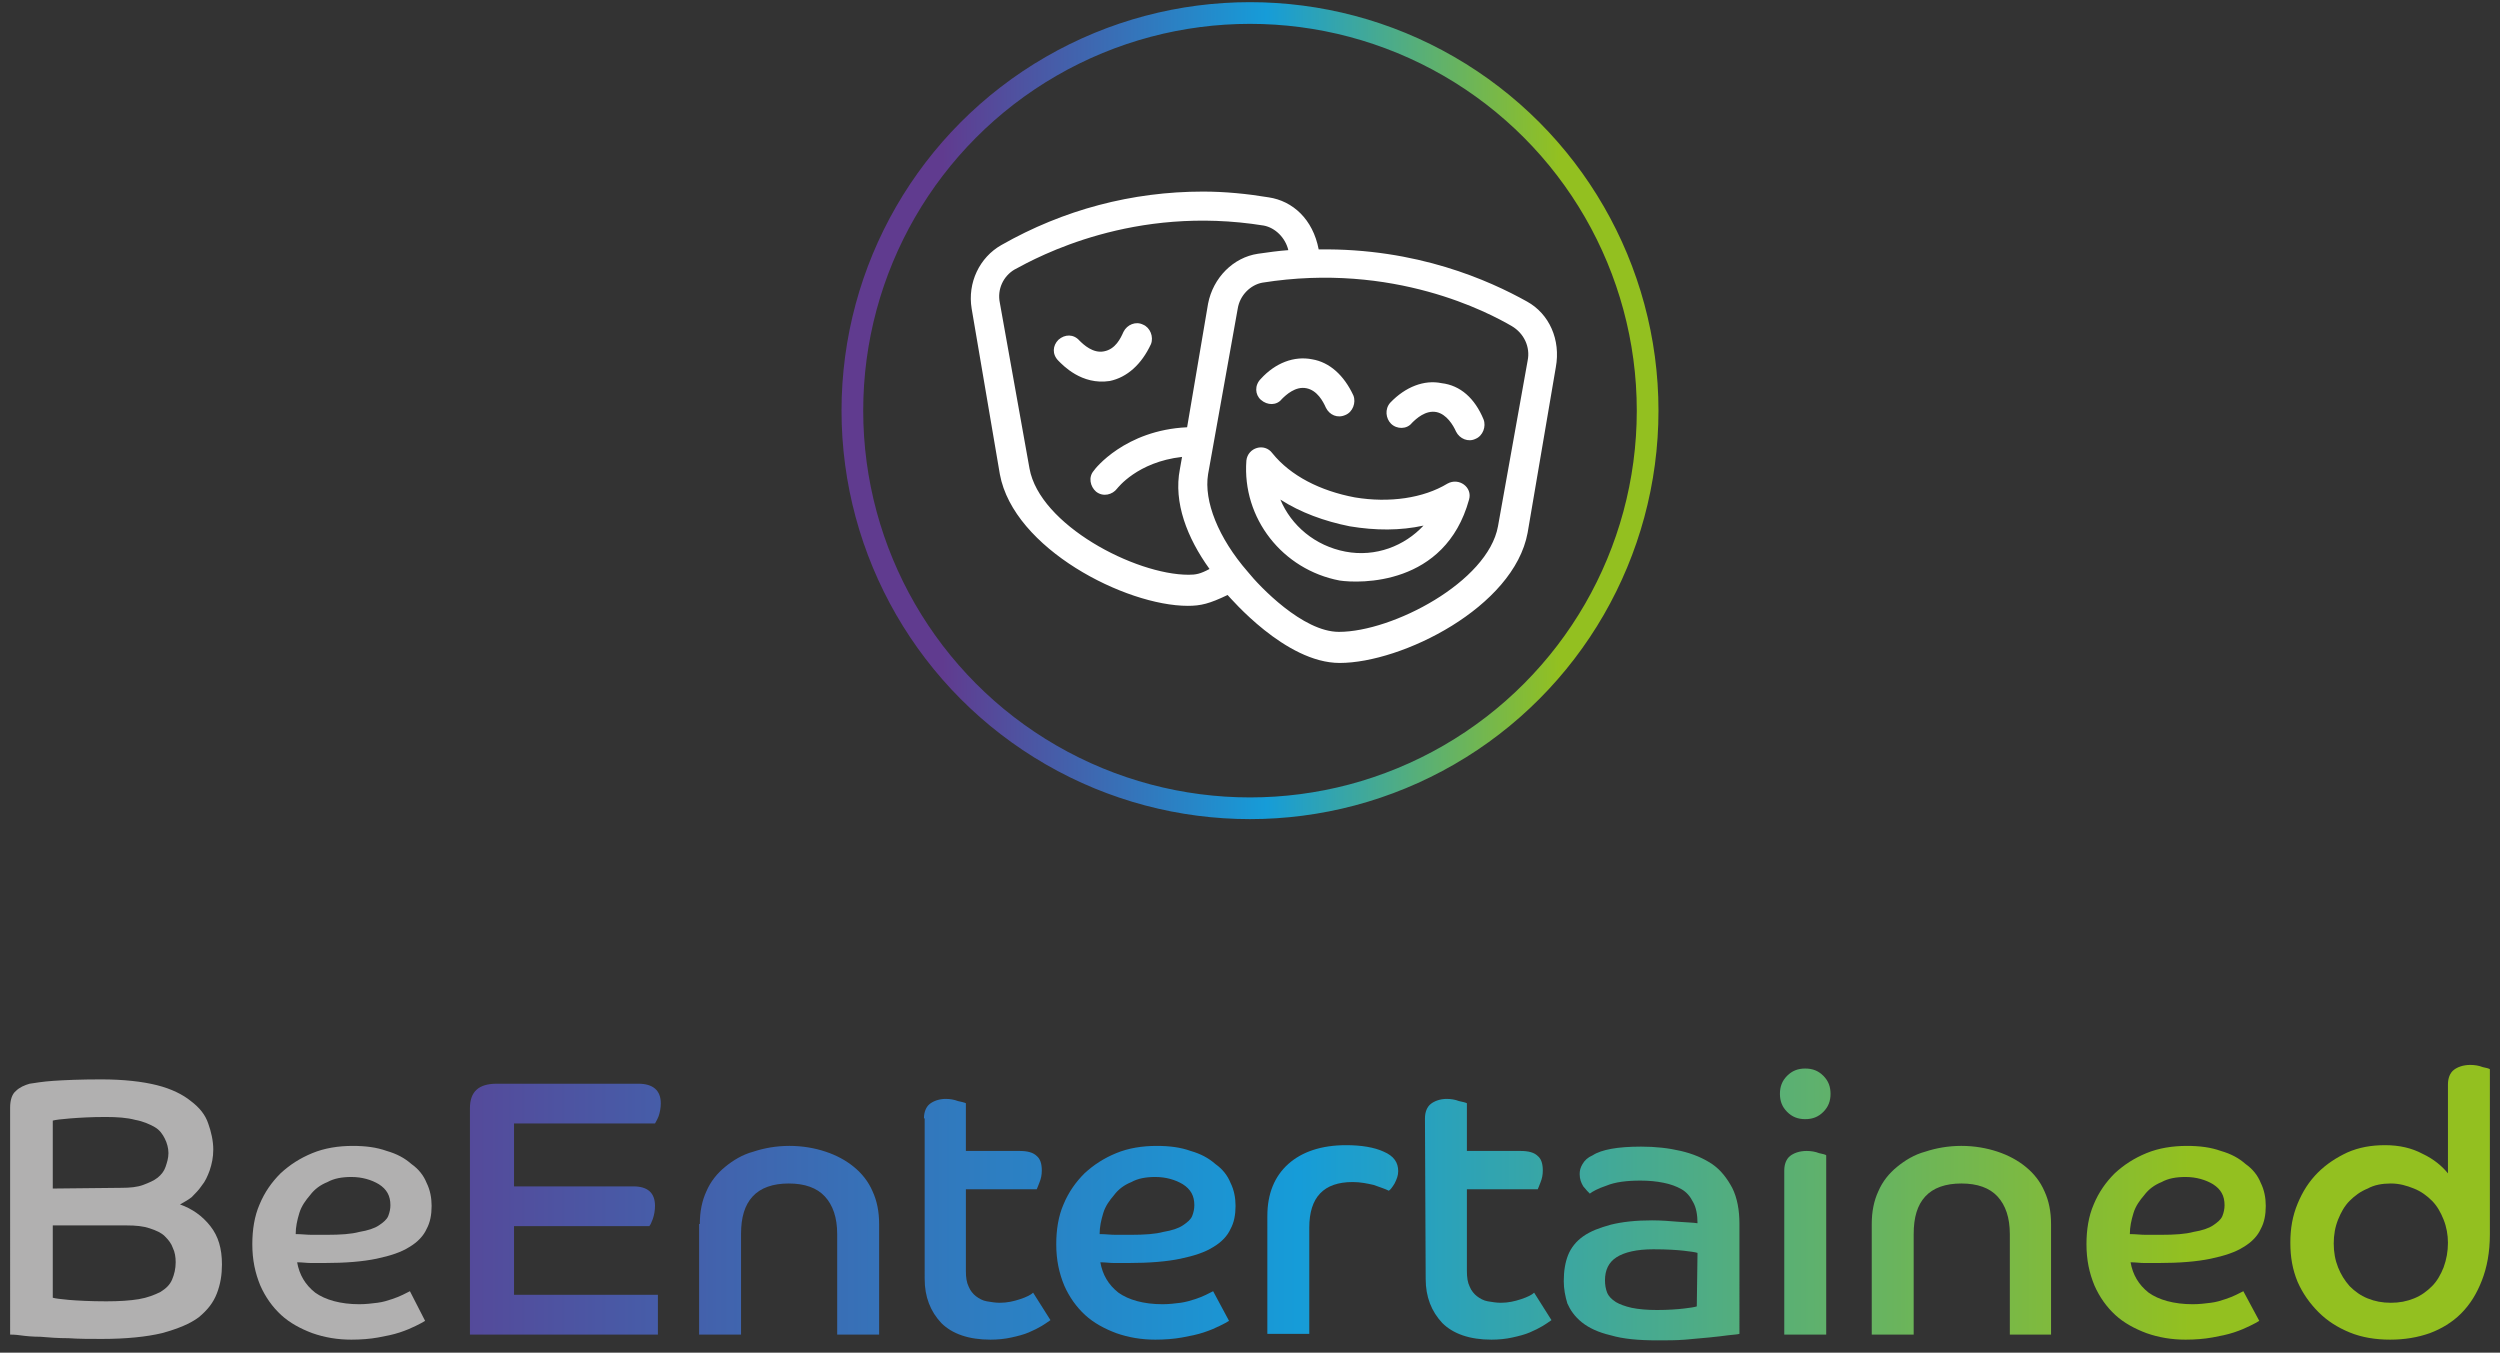 <?xml version="1.0" encoding="utf-8"?>
<!-- Generator: Adobe Illustrator 27.0.1, SVG Export Plug-In . SVG Version: 6.00 Build 0)  -->
<svg version="1.1" id="Layer_1" xmlns="http://www.w3.org/2000/svg" xmlns:xlink="http://www.w3.org/1999/xlink" x="0px" y="0px"
	 viewBox="0 0 345.8 187.1" style="enable-background:new 0 0 345.8 187.1;" xml:space="preserve">
<rect x="0" y="0" width="345.8" height="187.1" fill="#333333" stroke="none"/>
<style type="text/css">
	.st0{fill:#B1B0B0;}
	.st1{fill:url(#SVGID_1_);}
	.st2{fill:url(#SVGID_00000183216153674320555190000015187627538497297834_);}
	.st3{fill:url(#SVGID_00000054236091098688160290000011497900965985865350_);}
	.st4{fill:url(#SVGID_00000006670858028799785510000012332992079448337847_);}
	.st5{fill:url(#SVGID_00000115506238084653380130000014489322326203264399_);}
	.st6{fill:url(#SVGID_00000030446170103613142840000007069315042892464011_);}
	.st7{fill:url(#SVGID_00000164482486516220945980000002758395552623344516_);}
	.st8{fill:url(#SVGID_00000034799076197837459260000014128564114884690871_);}
	.st9{fill:url(#SVGID_00000132779669573029643000000006031581436367424909_);}
	.st10{fill:url(#SVGID_00000159455994933889170980000014688350630803129791_);}
	.st11{fill:url(#SVGID_00000072970038768888558710000005401119231112285330_);}
	.st12{fill:none;stroke:url(#SVGID_00000161608188336742069200000017086706331958728846_);stroke-width:3;}
	.st13{fill:#FFFFFF;}
</style>
<g>
	<path class="st0" d="M1.4,153.2c0-1.1,0.3-1.9,0.8-2.3c0.5-0.5,1.2-0.8,1.9-1c0.7-0.1,1.8-0.3,3.3-0.4c1.5-0.1,3.7-0.2,6.6-0.2
		c3.1,0,5.7,0.3,7.7,0.8c2,0.5,3.6,1.3,4.7,2.2c1.2,0.9,2,1.9,2.4,3.1c0.4,1.1,0.7,2.4,0.7,3.6c0,1.1-0.2,2-0.5,2.9
		c-0.3,0.8-0.6,1.5-1.1,2.1c-0.4,0.6-0.9,1.1-1.4,1.6c-0.5,0.4-1.1,0.7-1.6,1c1.7,0.6,3.1,1.6,4.2,3c1.1,1.4,1.6,3.1,1.6,5.3
		c0,1.4-0.2,2.7-0.7,4s-1.3,2.3-2.5,3.3c-1.2,0.9-2.9,1.6-5.1,2.2c-2.1,0.5-4.9,0.8-8.3,0.8c-1.6,0-3.2,0-4.6-0.1
		c-1.5,0-2.8-0.1-3.9-0.2c-1.1,0-2.1-0.1-2.8-0.2c-0.7-0.1-1.2-0.1-1.4-0.1L1.4,153.2L1.4,153.2z M16.8,164.3c1.2,0,2.2-0.1,3-0.4
		c0.8-0.3,1.5-0.6,2-1c0.5-0.4,0.9-0.9,1.1-1.5c0.2-0.6,0.4-1.2,0.4-1.9c0-0.7-0.2-1.4-0.5-2c-0.3-0.6-0.7-1.2-1.4-1.6
		c-0.7-0.4-1.6-0.8-2.7-1c-1.1-0.3-2.5-0.4-4.1-0.4c-2,0-3.6,0.1-4.9,0.2s-2,0.2-2.4,0.3v9.4L16.8,164.3L16.8,164.3z M7.3,179.5
		c0.3,0.1,1.1,0.2,2.2,0.3c1.2,0.1,3,0.2,5.2,0.2c1.8,0,3.3-0.1,4.5-0.3c1.2-0.2,2.2-0.6,3-1c0.8-0.5,1.3-1,1.6-1.7
		c0.3-0.7,0.5-1.5,0.5-2.4c0-0.7-0.1-1.4-0.4-2c-0.2-0.6-0.6-1.1-1.1-1.6c-0.5-0.5-1.2-0.8-2.1-1.1c-0.9-0.3-1.9-0.4-3.2-0.4H7.3
		C7.3,169.5,7.3,179.5,7.3,179.5z"/>
	<path class="st0" d="M58.8,182.7c-0.3,0.2-0.7,0.4-1.3,0.7c-0.6,0.3-1.3,0.6-2.2,0.9c-0.9,0.3-1.9,0.5-3,0.7
		c-1.1,0.2-2.4,0.3-3.7,0.3c-1.9,0-3.7-0.3-5.4-0.9c-1.6-0.6-3.1-1.4-4.3-2.5c-1.2-1.1-2.2-2.5-2.9-4.1c-0.7-1.7-1.1-3.5-1.1-5.7
		c0-2,0.3-3.9,1-5.5c0.7-1.7,1.7-3.1,2.9-4.3c1.3-1.2,2.7-2.1,4.4-2.8c1.7-0.7,3.6-1,5.6-1c1.8,0,3.3,0.2,4.7,0.7
		c1.4,0.4,2.5,1,3.4,1.8c1,0.7,1.7,1.6,2.1,2.6c0.5,1,0.7,2.1,0.7,3.2c0,1.2-0.2,2.3-0.7,3.2c-0.4,0.9-1.2,1.8-2.4,2.5
		c-1.1,0.7-2.6,1.2-4.5,1.6c-1.9,0.4-4.3,0.6-7.3,0.6H43c-0.6,0-1.2-0.1-1.9-0.1c0.3,1.7,1.1,3.1,2.5,4.2c1.4,1,3.5,1.6,6.1,1.6
		c0.9,0,1.7-0.1,2.5-0.2s1.4-0.3,2-0.5c0.6-0.2,1.1-0.4,1.5-0.6c0.4-0.2,0.8-0.4,1-0.5L58.8,182.7L58.8,182.7z M40.9,170.7
		c0.8,0,1.5,0.1,2.2,0.1h2.1c1.9,0,3.4-0.1,4.5-0.4c1.2-0.2,2.1-0.5,2.7-0.9c0.6-0.4,1.1-0.8,1.3-1.3c0.2-0.5,0.3-1,0.3-1.5
		c0-1.3-0.5-2.2-1.6-2.9c-1-0.6-2.3-1-3.8-1c-1.3,0-2.4,0.2-3.3,0.7c-1,0.4-1.8,1-2.4,1.8c-0.6,0.7-1.2,1.5-1.5,2.5
		C41.1,168.8,40.9,169.7,40.9,170.7z"/>
	
		<linearGradient id="SVGID_1_" gradientUnits="userSpaceOnUse" x1="1.467" y1="575.238" x2="339.758" y2="575.239" gradientTransform="matrix(1 0 0 1 -5.510000e-02 -407.985)">
		<stop  offset="0.125" style="stop-color:#603B8F"/>
		<stop  offset="0.527" style="stop-color:#169CD8"/>
		<stop  offset="0.891" style="stop-color:#93C020"/>
	</linearGradient>
	<path class="st1" d="M65,153.3c0-2.3,1.2-3.4,3.7-3.4h19.6c2,0,3.1,0.9,3.1,2.7c0,0.6-0.1,1.2-0.3,1.8c-0.2,0.5-0.4,0.8-0.5,1H71.1
		v8.7h16.5c2,0,3,0.9,3,2.7c0,0.6-0.1,1.2-0.3,1.8c-0.2,0.5-0.3,0.8-0.5,1H71.1v9.5h19.9v5.5H65V153.3L65,153.3z"/>
	
		<linearGradient id="SVGID_00000139282224885210568510000001138136931874665371_" gradientUnits="userSpaceOnUse" x1="1.467" y1="579.539" x2="339.758" y2="579.54" gradientTransform="matrix(1 0 0 1 -5.510000e-02 -407.985)">
		<stop  offset="0.125" style="stop-color:#603B8F"/>
		<stop  offset="0.527" style="stop-color:#169CD8"/>
		<stop  offset="0.891" style="stop-color:#93C020"/>
	</linearGradient>
	<path style="fill:url(#SVGID_00000139282224885210568510000001138136931874665371_);" d="M96.8,169.3c0-1.7,0.3-3.2,0.9-4.5
		c0.6-1.4,1.5-2.5,2.6-3.4c1.1-0.9,2.4-1.7,3.9-2.1c1.5-0.5,3.2-0.8,5-0.8s3.5,0.3,5,0.8c1.5,0.5,2.8,1.2,3.9,2.1
		c1.1,0.9,2,2,2.6,3.4c0.6,1.3,0.9,2.8,0.9,4.5v15.3h-5.8v-13.9c0-2.3-0.6-4-1.7-5.2c-1.1-1.2-2.8-1.8-5-1.8c-2.2,0-3.9,0.6-5,1.8
		c-1.1,1.2-1.6,2.9-1.6,5.2v13.9h-5.8V169.3z"/>
	
		<linearGradient id="SVGID_00000007395094273724368180000011893811009016676486_" gradientUnits="userSpaceOnUse" x1="1.467" y1="576.655" x2="339.758" y2="576.656" gradientTransform="matrix(1 0 0 1 -5.510000e-02 -407.985)">
		<stop  offset="0.125" style="stop-color:#603B8F"/>
		<stop  offset="0.527" style="stop-color:#169CD8"/>
		<stop  offset="0.891" style="stop-color:#93C020"/>
	</linearGradient>
	<path style="fill:url(#SVGID_00000007395094273724368180000011893811009016676486_);" d="M127.8,154.7c0-0.9,0.3-1.6,0.8-2
		c0.5-0.4,1.3-0.7,2.2-0.7c0.6,0,1.2,0.1,1.7,0.3c0.5,0.1,0.9,0.2,1.1,0.3v6.6h7.4c1.1,0,1.9,0.2,2.4,0.7c0.5,0.4,0.7,1.1,0.7,2
		c0,0.6-0.1,1.1-0.3,1.6c-0.2,0.5-0.3,0.8-0.4,1h-9.8v11.3c0,0.9,0.1,1.6,0.4,2.2c0.2,0.5,0.6,1,1,1.3c0.4,0.3,0.9,0.6,1.5,0.7
		c0.6,0.1,1.2,0.2,1.8,0.2c1,0,1.9-0.2,2.8-0.5c0.9-0.3,1.5-0.6,1.8-0.9l2.4,3.8c-0.3,0.2-0.7,0.5-1.2,0.8c-0.5,0.3-1.1,0.6-1.8,0.9
		c-0.7,0.3-1.5,0.5-2.4,0.7c-0.9,0.2-1.9,0.3-2.9,0.3c-3,0-5.3-0.8-6.8-2.3c-1.5-1.6-2.3-3.6-2.3-6.1V154.7L127.8,154.7z"/>
	
		<linearGradient id="SVGID_00000025410948398836561590000012728223756067647404_" gradientUnits="userSpaceOnUse" x1="1.467" y1="579.893" x2="339.758" y2="579.894" gradientTransform="matrix(1 0 0 1 -5.510000e-02 -407.985)">
		<stop  offset="0.125" style="stop-color:#603B8F"/>
		<stop  offset="0.527" style="stop-color:#169CD8"/>
		<stop  offset="0.891" style="stop-color:#93C020"/>
	</linearGradient>
	<path style="fill:url(#SVGID_00000025410948398836561590000012728223756067647404_);" d="M170,182.7c-0.3,0.2-0.7,0.4-1.3,0.7
		c-0.6,0.3-1.3,0.6-2.2,0.9c-0.9,0.3-1.9,0.5-3,0.7c-1.1,0.2-2.4,0.3-3.7,0.3c-1.9,0-3.7-0.3-5.4-0.9c-1.6-0.6-3.1-1.4-4.3-2.5
		c-1.2-1.1-2.2-2.5-2.9-4.1c-0.7-1.7-1.1-3.5-1.1-5.7c0-2,0.3-3.9,1-5.5c0.7-1.7,1.7-3.1,2.9-4.3c1.3-1.2,2.7-2.1,4.4-2.8
		c1.7-0.7,3.6-1,5.6-1c1.8,0,3.3,0.2,4.7,0.7c1.4,0.4,2.5,1,3.4,1.8c1,0.7,1.7,1.6,2.1,2.6c0.5,1,0.7,2.1,0.7,3.2
		c0,1.2-0.2,2.3-0.7,3.2c-0.4,0.9-1.2,1.8-2.4,2.5c-1.1,0.7-2.6,1.2-4.5,1.6c-1.9,0.4-4.3,0.6-7.3,0.6h-1.9c-0.6,0-1.2-0.1-1.9-0.1
		c0.3,1.7,1.1,3.1,2.5,4.2c1.4,1,3.5,1.6,6.1,1.6c0.9,0,1.7-0.1,2.5-0.2c0.7-0.1,1.4-0.3,2-0.5c0.6-0.2,1.1-0.4,1.5-0.6
		c0.4-0.2,0.8-0.4,1-0.5L170,182.7L170,182.7z M152.1,170.7c0.8,0,1.5,0.1,2.2,0.1h2.1c1.9,0,3.4-0.1,4.5-0.4
		c1.2-0.2,2.1-0.5,2.7-0.9s1.1-0.8,1.3-1.3c0.2-0.5,0.3-1,0.3-1.5c0-1.3-0.5-2.2-1.6-2.9c-1-0.6-2.3-1-3.8-1c-1.3,0-2.4,0.2-3.3,0.7
		c-1,0.4-1.8,1-2.4,1.8c-0.6,0.7-1.2,1.5-1.5,2.5C152.3,168.8,152.1,169.7,152.1,170.7L152.1,170.7z"/>
	
		<linearGradient id="SVGID_00000147218045582833694950000009165820210430101162_" gradientUnits="userSpaceOnUse" x1="1.467" y1="579.539" x2="339.758" y2="579.54" gradientTransform="matrix(1 0 0 1 -5.510000e-02 -407.985)">
		<stop  offset="0.125" style="stop-color:#603B8F"/>
		<stop  offset="0.527" style="stop-color:#169CD8"/>
		<stop  offset="0.891" style="stop-color:#93C020"/>
	</linearGradient>
	<path style="fill:url(#SVGID_00000147218045582833694950000009165820210430101162_);" d="M175.3,168.2c0-3.1,1-5.5,2.9-7.2
		c1.9-1.7,4.6-2.6,8-2.6c2.1,0,3.9,0.3,5.2,0.9c1.4,0.6,2,1.5,2,2.7c0,0.6-0.2,1.1-0.5,1.7c-0.3,0.5-0.6,0.9-0.8,1
		c-0.6-0.3-1.3-0.5-2.1-0.8c-0.9-0.2-1.8-0.4-2.9-0.4c-4,0-6,2.1-6,6.3v14.7h-5.8V168.2z"/>
	
		<linearGradient id="SVGID_00000078724909532667265530000002437468799599424168_" gradientUnits="userSpaceOnUse" x1="1.467" y1="576.655" x2="339.758" y2="576.656" gradientTransform="matrix(1 0 0 1 -5.510000e-02 -407.985)">
		<stop  offset="0.125" style="stop-color:#603B8F"/>
		<stop  offset="0.527" style="stop-color:#169CD8"/>
		<stop  offset="0.891" style="stop-color:#93C020"/>
	</linearGradient>
	<path style="fill:url(#SVGID_00000078724909532667265530000002437468799599424168_);" d="M197.1,154.7c0-0.9,0.3-1.6,0.8-2
		c0.5-0.4,1.3-0.7,2.2-0.7c0.6,0,1.2,0.1,1.7,0.3c0.5,0.1,0.9,0.2,1.1,0.3v6.6h7.4c1.1,0,1.9,0.2,2.4,0.7c0.5,0.4,0.7,1.1,0.7,2
		c0,0.6-0.1,1.1-0.3,1.6c-0.2,0.5-0.3,0.8-0.4,1h-9.8v11.3c0,0.9,0.1,1.6,0.4,2.2c0.2,0.5,0.6,1,1,1.3c0.4,0.3,0.9,0.6,1.5,0.7
		c0.6,0.1,1.2,0.2,1.8,0.2c1,0,1.9-0.2,2.8-0.5c0.9-0.3,1.5-0.6,1.8-0.9l2.4,3.8c-0.3,0.2-0.7,0.5-1.2,0.8c-0.5,0.3-1.1,0.6-1.8,0.9
		c-0.7,0.3-1.5,0.5-2.4,0.7c-0.9,0.2-1.9,0.3-2.9,0.3c-3,0-5.3-0.8-6.8-2.3c-1.5-1.6-2.3-3.6-2.3-6.1L197.1,154.7L197.1,154.7z"/>
	
		<linearGradient id="SVGID_00000043442674525524320550000003596800199284379801_" gradientUnits="userSpaceOnUse" x1="1.467" y1="579.893" x2="339.758" y2="579.894" gradientTransform="matrix(1 0 0 1 -5.510000e-02 -407.985)">
		<stop  offset="0.125" style="stop-color:#603B8F"/>
		<stop  offset="0.527" style="stop-color:#169CD8"/>
		<stop  offset="0.891" style="stop-color:#93C020"/>
	</linearGradient>
	<path style="fill:url(#SVGID_00000043442674525524320550000003596800199284379801_);" d="M240.6,184.5c-0.3,0.1-0.9,0.1-1.6,0.2
		c-0.7,0.1-1.6,0.2-2.6,0.3c-1,0.1-2.1,0.2-3.3,0.3c-1.2,0.1-2.5,0.1-3.8,0.1c-2.7,0-4.8-0.2-6.5-0.7c-1.7-0.4-3-1-4-1.8
		c-1-0.8-1.6-1.7-2-2.6c-0.3-1-0.5-2-0.5-3.1c0-1.4,0.2-2.6,0.6-3.6c0.4-1,1.1-1.9,2.1-2.6c1-0.7,2.3-1.2,3.8-1.6
		c1.6-0.4,3.5-0.6,5.7-0.6c1.3,0,2.5,0.1,3.7,0.2c1.2,0.1,2,0.1,2.6,0.2c0-1.2-0.2-2.2-0.6-2.9c-0.4-0.8-0.9-1.4-1.6-1.8
		c-0.7-0.4-1.5-0.7-2.5-0.9c-1-0.2-2-0.3-3.2-0.3c-1.9,0-3.5,0.2-4.7,0.7c-1.2,0.4-1.9,0.8-2.3,1.1c-0.2-0.2-0.5-0.5-0.9-1
		c-0.3-0.5-0.5-1-0.5-1.7c0-0.5,0.1-0.9,0.4-1.4c0.3-0.5,0.7-0.9,1.4-1.2c0.6-0.4,1.5-0.7,2.6-0.9s2.5-0.3,4.1-0.3
		c2,0,3.8,0.2,5.5,0.6c1.7,0.4,3.1,1,4.3,1.8c1.2,0.8,2.1,2,2.8,3.3c0.7,1.4,1,3.1,1,5L240.6,184.5L240.6,184.5z M234.8,173.3
		c-0.3-0.1-1-0.2-1.9-0.3c-0.9-0.1-2.3-0.2-4.2-0.2c-2.3,0-4,0.4-5.1,1.1c-1.1,0.7-1.6,1.8-1.6,3.2c0,0.6,0.1,1.2,0.3,1.7
		c0.2,0.5,0.6,0.9,1.2,1.3c0.5,0.3,1.3,0.6,2.2,0.8c1,0.2,2.1,0.3,3.5,0.3c1.6,0,2.8-0.1,3.7-0.2c0.9-0.1,1.5-0.2,1.8-0.3
		L234.8,173.3L234.8,173.3z"/>
	
		<linearGradient id="SVGID_00000141424030204020166940000014529956121825390464_" gradientUnits="userSpaceOnUse" x1="1.467" y1="574.201" x2="339.758" y2="574.202" gradientTransform="matrix(1 0 0 1 -5.510000e-02 -407.985)">
		<stop  offset="0.125" style="stop-color:#603B8F"/>
		<stop  offset="0.527" style="stop-color:#169CD8"/>
		<stop  offset="0.891" style="stop-color:#93C020"/>
	</linearGradient>
	<path style="fill:url(#SVGID_00000141424030204020166940000014529956121825390464_);" d="M246.8,161.9c0-0.9,0.3-1.6,0.8-2
		c0.5-0.4,1.3-0.7,2.3-0.7c0.6,0,1.2,0.1,1.7,0.3c0.5,0.1,0.9,0.2,1,0.3v24.8h-5.8V161.9z M249.7,147.8c1,0,1.8,0.3,2.5,1
		c0.7,0.7,1,1.5,1,2.5c0,1-0.3,1.8-1,2.5c-0.7,0.7-1.5,1-2.5,1c-1,0-1.8-0.3-2.5-1c-0.7-0.7-1-1.5-1-2.5c0-1,0.3-1.8,1-2.5
		S248.7,147.8,249.7,147.8z"/>
	
		<linearGradient id="SVGID_00000134933695470287112380000005453562254226594697_" gradientUnits="userSpaceOnUse" x1="1.467" y1="579.539" x2="339.758" y2="579.54" gradientTransform="matrix(1 0 0 1 -5.510000e-02 -407.985)">
		<stop  offset="0.125" style="stop-color:#603B8F"/>
		<stop  offset="0.527" style="stop-color:#169CD8"/>
		<stop  offset="0.891" style="stop-color:#93C020"/>
	</linearGradient>
	<path style="fill:url(#SVGID_00000134933695470287112380000005453562254226594697_);" d="M258.9,169.3c0-1.7,0.3-3.2,0.9-4.5
		c0.6-1.4,1.5-2.5,2.6-3.4c1.1-0.9,2.4-1.7,3.9-2.1c1.5-0.5,3.2-0.8,5-0.8s3.5,0.3,5,0.8c1.5,0.5,2.8,1.2,3.9,2.1
		c1.1,0.9,2,2,2.6,3.4c0.6,1.3,0.9,2.8,0.9,4.5v15.3H278v-13.9c0-2.3-0.6-4-1.7-5.2c-1.1-1.2-2.8-1.8-5-1.8c-2.2,0-3.9,0.6-5,1.8
		c-1.1,1.2-1.6,2.9-1.6,5.2v13.9h-5.8L258.9,169.3L258.9,169.3z"/>
	
		<linearGradient id="SVGID_00000060029860637148000050000013065609848717138597_" gradientUnits="userSpaceOnUse" x1="1.467" y1="579.893" x2="339.758" y2="579.894" gradientTransform="matrix(1 0 0 1 -5.510000e-02 -407.985)">
		<stop  offset="0.125" style="stop-color:#603B8F"/>
		<stop  offset="0.527" style="stop-color:#169CD8"/>
		<stop  offset="0.891" style="stop-color:#93C020"/>
	</linearGradient>
	<path style="fill:url(#SVGID_00000060029860637148000050000013065609848717138597_);" d="M312.5,182.7c-0.3,0.2-0.7,0.4-1.3,0.7
		c-0.6,0.3-1.3,0.6-2.2,0.9c-0.9,0.3-1.9,0.5-3,0.7c-1.1,0.2-2.4,0.3-3.7,0.3c-1.9,0-3.7-0.3-5.4-0.9c-1.6-0.6-3.1-1.4-4.3-2.5
		c-1.2-1.1-2.2-2.5-2.9-4.1c-0.7-1.7-1.1-3.5-1.1-5.7c0-2,0.3-3.9,1-5.5c0.7-1.7,1.7-3.1,2.9-4.3c1.3-1.2,2.7-2.1,4.4-2.8
		c1.7-0.7,3.6-1,5.6-1c1.8,0,3.3,0.2,4.7,0.7c1.4,0.4,2.5,1,3.4,1.8c1,0.7,1.7,1.6,2.1,2.6c0.5,1,0.7,2.1,0.7,3.2
		c0,1.2-0.2,2.3-0.7,3.2c-0.4,0.9-1.2,1.8-2.4,2.5c-1.1,0.7-2.6,1.2-4.5,1.6c-1.9,0.4-4.3,0.6-7.3,0.6h-1.9c-0.6,0-1.2-0.1-1.9-0.1
		c0.3,1.7,1.1,3.1,2.5,4.2c1.4,1,3.5,1.6,6.1,1.6c0.9,0,1.7-0.1,2.5-0.2s1.4-0.3,2-0.5c0.6-0.2,1.1-0.4,1.5-0.6
		c0.4-0.2,0.8-0.4,1-0.5L312.5,182.7L312.5,182.7z M294.6,170.7c0.8,0,1.5,0.1,2.2,0.1h2.1c1.9,0,3.4-0.1,4.5-0.4
		c1.2-0.2,2.1-0.5,2.7-0.9s1.1-0.8,1.3-1.3s0.3-1,0.3-1.5c0-1.3-0.5-2.2-1.6-2.9c-1-0.6-2.3-1-3.8-1c-1.3,0-2.4,0.2-3.3,0.7
		c-1,0.4-1.8,1-2.4,1.8c-0.6,0.7-1.2,1.5-1.5,2.5C294.8,168.8,294.6,169.7,294.6,170.7L294.6,170.7z"/>
	
		<linearGradient id="SVGID_00000145018172236125746800000009421934357033071795_" gradientUnits="userSpaceOnUse" x1="1.467" y1="574.302" x2="339.758" y2="574.303" gradientTransform="matrix(1 0 0 1 -5.510000e-02 -407.985)">
		<stop  offset="0.125" style="stop-color:#603B8F"/>
		<stop  offset="0.527" style="stop-color:#169CD8"/>
		<stop  offset="0.891" style="stop-color:#93C020"/>
	</linearGradient>
	<path style="fill:url(#SVGID_00000145018172236125746800000009421934357033071795_);" d="M338.6,150c0-0.9,0.3-1.6,0.8-2
		c0.5-0.4,1.3-0.7,2.3-0.7c0.6,0,1.2,0.1,1.7,0.3c0.5,0.1,0.9,0.2,1,0.3v22.8c0,2.5-0.4,4.6-1.1,6.4c-0.7,1.8-1.6,3.3-2.9,4.6
		c-1.2,1.2-2.7,2.1-4.3,2.7c-1.7,0.6-3.5,0.9-5.5,0.9c-2,0-3.9-0.3-5.6-1c-1.7-0.7-3.1-1.6-4.3-2.8c-1.2-1.2-2.2-2.6-2.9-4.2
		c-0.7-1.7-1-3.4-1-5.4c0-2,0.3-3.7,1-5.4c0.7-1.7,1.6-3.1,2.8-4.3c1.2-1.2,2.6-2.1,4.1-2.8c1.6-0.7,3.3-1,5.2-1
		c2,0,3.7,0.4,5.2,1.2c1.5,0.7,2.7,1.7,3.5,2.7L338.6,150L338.6,150z M338.6,171.9c0-1.1-0.2-2.2-0.6-3.2c-0.4-1-0.9-1.9-1.6-2.6
		c-0.7-0.7-1.5-1.3-2.5-1.7c-1-0.4-2-0.7-3.2-0.7c-1.2,0-2.3,0.2-3.2,0.7c-1,0.4-1.8,1-2.5,1.7c-0.7,0.7-1.2,1.6-1.6,2.6
		c-0.4,1-0.6,2.1-0.6,3.3c0,1.2,0.2,2.3,0.6,3.3c0.4,1,0.9,1.8,1.6,2.6c0.7,0.7,1.5,1.3,2.5,1.7c1,0.4,2,0.6,3.2,0.6
		c1.2,0,2.2-0.2,3.2-0.6c1-0.4,1.8-1,2.5-1.7c0.7-0.7,1.2-1.6,1.6-2.6C338.4,174.2,338.6,173.1,338.6,171.9z"/>
	
		<linearGradient id="SVGID_00000177452166726702597910000002515330403056443520_" gradientUnits="userSpaceOnUse" x1="116.469" y1="464.778" x2="227.917" y2="464.778" gradientTransform="matrix(1 0 0 1 -5.510000e-02 -407.985)">
		<stop  offset="0.125" style="stop-color:#603B8F"/>
		<stop  offset="0.527" style="stop-color:#169CD8"/>
		<stop  offset="0.891" style="stop-color:#93C020"/>
	</linearGradient>
	
		<circle style="fill:none;stroke:url(#SVGID_00000177452166726702597910000002515330403056443520_);stroke-width:3;" cx="172.9" cy="56.8" r="55"/>
	<path class="st13" d="M153.5,52.7c2.4-0.5,4.4-2.3,5.7-5.1c0.4-1-0.1-2.3-1.1-2.7c-1-0.5-2.2,0-2.7,1c-0.4,0.9-1.1,2.4-2.7,2.7
		c-1.5,0.3-2.8-0.9-3.4-1.5c-0.8-0.9-2-0.9-2.9-0.1c-0.8,0.8-0.9,2,0,2.9C147,50.5,149.6,53.3,153.5,52.7L153.5,52.7z M199.4,53
		c-2.4-0.5-5,0.5-7.1,2.7c-0.8,0.9-0.6,2.2,0.1,2.9c0.8,0.8,2.2,0.8,2.9-0.1c0.6-0.6,1.9-1.8,3.4-1.5c1.4,0.3,2.3,1.8,2.7,2.7
		c0.5,1,1.7,1.5,2.7,1c1-0.4,1.5-1.7,1.1-2.7C204,55.1,202,53.3,199.4,53L199.4,53z M200.2,66.9c-3.3,2-8,2.7-12.8,1.9
		c-4.8-0.9-8.9-3-11.4-6.1c-1.1-1.5-3.4-0.8-3.6,1c-0.6,8,5,15.1,12.9,16.6c2.7,0.4,14.6,0.8,17.9-11.2
		C203.7,67.4,201.8,66,200.2,66.9L200.2,66.9z M186.1,76.3c-4.2-0.8-7.5-3.6-9-7.2c2.8,1.8,6.1,3,9.6,3.7c3.6,0.6,7,0.6,10.2-0.1
		C194.3,75.5,190.3,77.1,186.1,76.3z M177.3,55.2c0.6-0.6,1.9-1.8,3.4-1.5c1.5,0.3,2.3,1.8,2.7,2.7c0.5,1,1.6,1.5,2.7,1
		c1-0.4,1.5-1.7,1.1-2.7c-1.3-2.8-3.3-4.6-5.7-5c-2.5-0.5-5.1,0.5-7.1,2.7c-0.9,0.9-0.8,2.2,0,2.9C175.3,56.1,176.6,56.1,177.3,55.2
		L177.3,55.2z M211.2,41.7c-5.2-2.9-15.2-7.4-28.8-7.2c-0.8-4.2-3.6-6.7-6.9-7.2c-3-0.5-6.1-0.8-9.1-0.8c-9.8,0-19.3,2.5-27.9,7.4
		c-3,1.7-4.7,5.2-4.1,8.8l3.9,22.9c1.9,10.3,17.4,18.2,26,18.2c1.8,0,3-0.3,5.5-1.5c0.4,0.4,8,9.4,15.5,9.4c8.6,0,24.1-7.7,26-18
		l3.9-22.9C215.9,47,214.3,43.4,211.2,41.7z M164.4,79.5c-7.4,0-20.6-6.9-22-14.7l-4.1-22.9c-0.4-1.9,0.5-3.7,2-4.6
		c3.3-1.8,16.5-9,34.5-6.1c1.6,0.3,3,1.7,3.4,3.4c-1.4,0.1-2.8,0.3-4.2,0.5c-3.4,0.5-6.2,3.3-6.9,6.9l-2.9,17.1
		c-8.6,0.4-12.8,5.8-12.9,6c-0.8,0.9-0.5,2.2,0.3,2.9c1,0.8,2.3,0.4,2.9-0.4c0.1-0.1,2.8-3.7,9-4.4l-0.3,1.7
		c-0.9,4.6,1,9.5,4.1,13.8C166,79.4,165.4,79.5,164.4,79.5L164.4,79.5z M211.3,49.9l-4.1,22.9c-1.4,7.7-14.6,14.6-22,14.6
		c-5,0-11-6.3-12.6-8.3c-4.1-4.7-6.1-9.8-5.5-13.5l4.1-22.9c0.3-1.9,1.8-3.3,3.4-3.6c18.2-2.9,31.4,4.2,34.5,6
		C210.8,46.1,211.7,48,211.3,49.9L211.3,49.9z"/>
</g>
</svg>
